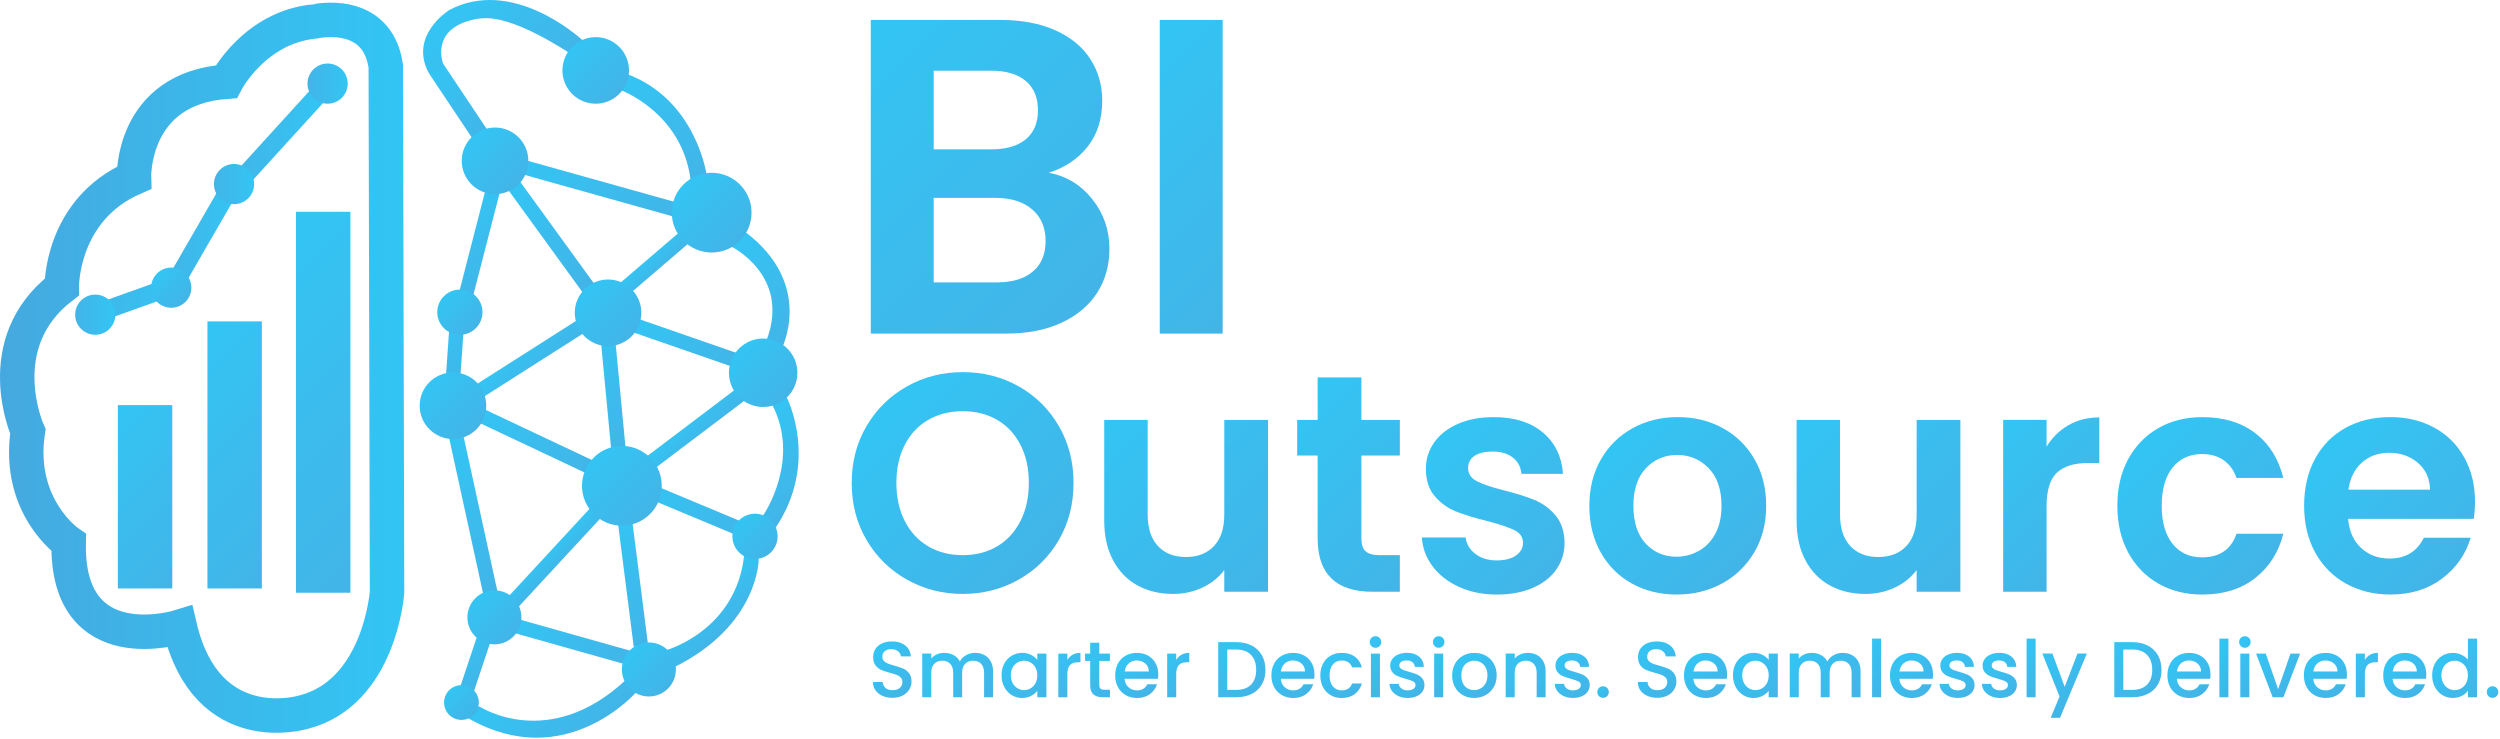 <svg width="1306" height="386" viewBox="0 0 1306 386" fill="none" xmlns="http://www.w3.org/2000/svg">
	<path d="M256.308 70.428L248.848 75.409L224.028 38.228L231.478 33.248L256.308 70.428Z" fill="url(#paint0_linear_12_60)" />
	<path d="M323.998 46.959C323.998 46.959 356.148 58.548 360.738 93.758L362.048 96.599L369.268 92.008C369.268 92.008 364.018 51.769 326.848 38.428C326.838 38.428 318.088 41.709 323.998 46.959Z" fill="url(#paint1_linear_12_60)" />
	<path d="M381.508 128.529C381.508 128.529 413.218 143.619 400.538 177.519C400.538 177.519 404.478 184.519 407.978 182.989C407.978 182.989 426.348 148.879 388.948 120.879C388.948 120.869 380.848 120.649 381.508 128.529Z" fill="url(#paint2_linear_12_60)" />
	<path d="M399.009 268.699C399.009 268.699 418.249 240.489 403.599 211.839C403.599 211.839 404.909 204.839 411.039 207.689C411.039 207.689 428.529 241.799 404.699 276.359C404.689 276.359 395.509 272.859 399.009 268.699Z" fill="url(#paint3_linear_12_60)" />
	<path d="M348.268 339.559C348.268 339.559 384.568 329.279 388.728 290.139C388.728 290.139 395.288 287.949 396.378 291.669C396.378 291.669 396.818 326.659 351.768 348.749C351.768 348.739 343.458 345.899 348.268 339.559Z" fill="url(#paint4_linear_12_60)" />
	<path d="M250.518 369.079C250.518 369.079 286.598 392.919 327.058 355.079C327.058 355.079 328.588 360.329 332.748 361.199C332.748 361.199 295.568 404.499 244.618 375.199C244.608 375.199 242.428 369.299 250.518 369.079Z" fill="url(#paint5_linear_12_60)" />
	<path d="M201.528 34.489L202.188 309.379C202.188 309.379 198.498 361.849 158.558 372.029C158.558 372.029 108.038 387.448 93.938 327.418C93.938 327.418 34.568 346.119 35.878 283.459C35.878 283.459 8.648 264.759 14.558 225.399C14.558 225.399 -6.112 179.479 32.268 149.949C32.268 149.949 31.608 109.598 69.988 92.868C69.988 92.868 68.348 46.288 118.208 42.678C118.208 42.678 132.968 14.139 164.458 11.188C164.468 11.198 196.938 3.658 201.528 34.489Z" stroke="url(#paint6_linear_12_60)" stroke-width="18" stroke-miterlimit="10" />
	<path d="M92.168 143.688L44.608 160.708L47.808 169.668L95.378 152.648L92.168 143.688Z" fill="url(#paint7_linear_12_60)" />
	<path d="M114.589 98.308L89.329 142.058L97.569 146.818L122.819 103.068L114.589 98.308Z" fill="url(#paint8_linear_12_60)" />
	<path d="M162.208 46.888L120.528 92.658L127.558 99.058L169.248 53.298L162.208 46.888Z" fill="url(#paint9_linear_12_60)" />
	<path d="M49.769 174.888C55.568 174.888 60.269 170.187 60.269 164.388C60.269 158.589 55.568 153.888 49.769 153.888C43.97 153.888 39.269 158.589 39.269 164.388C39.269 170.187 43.97 174.888 49.769 174.888Z" fill="url(#paint10_linear_12_60)" />
	<path d="M89.459 160.778C95.257 160.778 99.959 156.077 99.959 150.278C99.959 144.479 95.257 139.778 89.459 139.778C83.659 139.778 78.959 144.479 78.959 150.278C78.959 156.077 83.659 160.778 89.459 160.778Z" fill="url(#paint11_linear_12_60)" />
	<path d="M122.259 106.658C128.058 106.658 132.759 101.957 132.759 96.158C132.759 90.359 128.058 85.658 122.259 85.658C116.46 85.658 111.759 90.359 111.759 96.158C111.759 101.957 116.46 106.658 122.259 106.658Z" fill="url(#paint12_linear_12_60)" />
	<path d="M171.139 54.178C176.938 54.178 181.639 49.477 181.639 43.678C181.639 37.88 176.938 33.178 171.139 33.178C165.34 33.178 160.639 37.88 160.639 43.678C160.639 49.477 165.34 54.178 171.139 54.178Z" fill="url(#paint13_linear_12_60)" />
	<path d="M183.048 110.639H154.618V309.639H183.048V110.639Z" fill="url(#paint14_linear_12_60)" />
	<path d="M136.798 167.889H108.368V307.409H136.798V167.889Z" fill="url(#paint15_linear_12_60)" />
	<path d="M89.998 211.629H61.568V307.409H89.998V211.629Z" fill="url(#paint16_linear_12_60)" />
	<path d="M246.579 156.819L239.269 154.929L254.569 95.529L261.879 97.409L246.579 156.819Z" fill="url(#paint17_linear_12_60)" />
	<path d="M251.328 208.149L247.278 201.789L304.128 165.589L308.178 171.949L251.328 208.149Z" fill="url(#paint18_linear_12_60)" />
	<path d="M326.998 236.139L319.478 236.849L313.098 169.749L320.608 169.039L326.998 236.139Z" fill="url(#paint19_linear_12_60)" />
	<path d="M268.008 320.129L262.468 315.009L308.228 265.519L313.768 270.639L268.008 320.129Z" fill="url(#paint20_linear_12_60)" />
	<path d="M311.679 241.469L308.458 248.288L247.499 219.529L250.719 212.708L311.679 241.469Z" fill="url(#paint21_linear_12_60)" />
	<path d="M339.828 246.399L335.278 240.379L389.048 199.729L393.598 205.749L339.828 246.399Z" fill="url(#paint22_linear_12_60)" />
	<path d="M332.979 257.949L335.889 250.989L398.079 276.969L395.169 283.929L332.979 257.949Z" fill="url(#paint23_linear_12_60)" />
	<path d="M264.499 329.509L266.549 322.249L331.419 340.549L329.369 347.809L264.499 329.509Z" fill="url(#paint24_linear_12_60)" />
	<path d="M254.589 316.349L261.749 318.739L247.379 361.769L240.229 359.379L254.589 316.349Z" fill="url(#paint25_linear_12_60)" />
	<path d="M310.529 148.398L304.429 152.829L264.829 98.288L270.939 93.849L310.529 148.398Z" fill="url(#paint26_linear_12_60)" />
	<path d="M359.658 107.498L357.618 114.768L264.528 88.709L266.568 81.448L359.658 107.498Z" fill="url(#paint27_linear_12_60)" />
	<path d="M327.068 155.099L322.148 149.379L359.268 117.559L364.178 123.279L327.068 155.099Z" fill="url(#paint28_linear_12_60)" />
	<path d="M330.208 173.429L332.679 166.299L387.509 185.319L385.029 192.449L330.208 173.429Z" fill="url(#paint29_linear_12_60)" />
	<path d="M338.549 336.929L331.059 337.889L322.539 271.019L330.029 270.069L338.549 336.929Z" fill="url(#paint30_linear_12_60)" />
	<path d="M260.258 310.769L252.878 312.389L234.378 227.679L241.748 226.069L260.258 310.769Z" fill="url(#paint31_linear_12_60)" />
	<path d="M240.178 201.388L232.648 200.858L234.978 167.418L242.508 167.948L240.178 201.388Z" fill="url(#paint32_linear_12_60)" />
	<path d="M258.608 101.409C268.213 101.409 275.998 93.623 275.998 84.019C275.998 74.414 268.213 66.629 258.608 66.629C249.004 66.629 241.218 74.414 241.218 84.019C241.218 93.623 249.004 101.409 258.608 101.409Z" fill="url(#paint33_linear_12_60)" />
	<path d="M317.648 180.799C327.252 180.799 335.038 173.013 335.038 163.409C335.038 153.804 327.252 146.019 317.648 146.019C308.044 146.019 300.258 153.804 300.258 163.409C300.258 173.013 308.044 180.799 317.648 180.799Z" fill="url(#paint34_linear_12_60)" />
	<path d="M371.778 131.919C383.282 131.919 392.608 122.593 392.608 111.089C392.608 99.584 383.282 90.258 371.778 90.258C360.274 90.258 350.948 99.584 350.948 111.089C350.948 122.593 360.274 131.919 371.778 131.919Z" fill="url(#paint35_linear_12_60)" />
	<path d="M324.869 274.608C336.373 274.608 345.699 265.283 345.699 253.779C345.699 242.274 336.373 232.948 324.869 232.948C313.365 232.948 304.039 242.274 304.039 253.779C304.039 265.283 313.365 274.608 324.869 274.608Z" fill="url(#paint36_linear_12_60)" />
	<path d="M398.678 212.609C408.553 212.609 416.558 204.603 416.558 194.729C416.558 184.854 408.553 176.849 398.678 176.849C388.803 176.849 380.798 184.854 380.798 194.729C380.798 204.603 388.803 212.609 398.678 212.609Z" fill="url(#paint37_linear_12_60)" />
	<path d="M236.628 229.339C246.233 229.339 254.018 221.553 254.018 211.949C254.018 202.344 246.233 194.559 236.628 194.559C227.024 194.559 219.238 202.344 219.238 211.949C219.238 221.553 227.024 229.339 236.628 229.339Z" fill="url(#paint38_linear_12_60)" />
	<path d="M258.278 336.609C266.071 336.609 272.388 330.291 272.388 322.499C272.388 314.706 266.071 308.389 258.278 308.389C250.486 308.389 244.168 314.706 244.168 322.499C244.168 330.291 250.486 336.609 258.278 336.609Z" fill="url(#paint39_linear_12_60)" />
	<path d="M338.978 363.839C346.771 363.839 353.088 357.521 353.088 349.729C353.088 341.936 346.771 335.619 338.978 335.619C331.185 335.619 324.868 341.936 324.868 349.729C324.868 357.521 331.185 363.839 338.978 363.839Z" fill="url(#paint40_linear_12_60)" />
	<path d="M394.408 291.989C400.931 291.989 406.218 286.701 406.218 280.179C406.218 273.656 400.931 268.369 394.408 268.369C387.886 268.369 382.598 273.656 382.598 280.179C382.598 286.701 387.886 291.989 394.408 291.989Z" fill="url(#paint41_linear_12_60)" />
	<path d="M240.238 174.889C246.761 174.889 252.048 169.601 252.048 163.079C252.048 156.556 246.761 151.269 240.238 151.269C233.716 151.269 228.428 156.556 228.428 163.079C228.428 169.601 233.716 174.889 240.238 174.889Z" fill="url(#paint42_linear_12_60)" />
	<path d="M241.059 376.078C246.073 376.078 250.139 372.013 250.139 366.998C250.139 361.984 246.073 357.918 241.059 357.918C236.044 357.918 231.979 361.984 231.979 366.998C231.979 372.013 236.044 376.078 241.059 376.078Z" fill="url(#paint43_linear_12_60)" />
	<path d="M231.368 32.928C230.528 30.389 226.018 13.778 249.718 9.769C252.578 9.739 263.498 5.789 298.568 28.349C298.668 28.419 298.788 28.448 298.908 28.448C301.178 28.419 305.428 27.619 305.008 21.968C304.988 21.729 304.878 21.498 304.698 21.328C301.298 18.218 267.178 -11.812 234.818 5.169C234.788 5.179 234.768 5.199 234.748 5.209C233.778 5.819 213.948 18.578 223.738 37.658C223.928 38.019 224.328 38.228 224.738 38.178C226.258 37.978 229.888 37.148 231.368 33.599C231.438 33.379 231.438 33.139 231.368 32.928Z" fill="url(#paint44_linear_12_60)" />
	<path d="M311.199 54.179C320.803 54.179 328.589 46.393 328.589 36.789C328.589 27.184 320.803 19.399 311.199 19.399C301.594 19.399 293.809 27.184 293.809 36.789C293.809 46.393 301.594 54.179 311.199 54.179Z" fill="url(#paint45_linear_12_60)" />
	<path d="M570.639 104.079C576.589 111.589 579.559 120.199 579.559 129.909C579.559 138.679 577.409 146.379 573.099 153.029C568.789 159.679 562.569 164.889 554.439 168.639C546.299 172.399 536.669 174.269 525.559 174.269H454.889V10.409H522.509C533.619 10.409 543.209 12.209 551.269 15.809C559.329 19.409 565.429 24.419 569.579 30.839C573.729 37.259 575.799 44.539 575.799 52.669C575.799 62.219 573.249 70.199 568.169 76.619C563.079 83.039 556.309 87.579 547.859 90.239C557.099 91.949 564.689 96.569 570.639 104.079ZM487.769 78.019H517.819C525.639 78.019 531.669 76.259 535.899 72.739C540.129 69.219 542.239 64.169 542.239 57.599C542.239 51.029 540.129 45.939 535.899 42.339C531.669 38.739 525.649 36.939 517.819 36.939H487.769V78.019ZM539.529 141.879C543.989 138.119 546.219 132.799 546.219 125.919C546.219 118.879 543.869 113.359 539.179 109.369C534.479 105.379 528.139 103.379 520.159 103.379H487.759V147.519H520.859C528.849 147.509 535.069 145.639 539.529 141.879Z" fill="url(#paint46_linear_12_60)" />
	<path d="M638.728 10.409V174.279H605.858V10.409H638.728Z" fill="url(#paint47_linear_12_60)" />
	<path d="M473.788 302.809C464.928 297.839 457.908 290.959 452.718 282.149C447.528 273.349 444.938 263.379 444.938 252.249C444.938 241.229 447.528 231.319 452.718 222.509C457.908 213.709 464.928 206.819 473.788 201.849C482.648 196.879 492.368 194.399 502.958 194.399C513.648 194.399 523.398 196.889 532.208 201.849C541.008 206.819 547.978 213.709 553.108 222.509C558.238 231.319 560.808 241.229 560.808 252.249C560.808 263.379 558.238 273.339 553.108 282.149C547.978 290.959 540.978 297.839 532.118 302.809C523.258 307.779 513.538 310.269 502.948 310.269C492.368 310.269 482.638 307.779 473.788 302.809ZM520.938 285.389C526.128 282.309 530.178 277.909 533.088 272.179C536.008 266.449 537.468 259.809 537.468 252.249C537.468 244.689 536.008 238.069 533.088 232.399C530.168 226.729 526.118 222.379 520.938 219.359C515.758 216.339 509.758 214.819 502.948 214.819C496.138 214.819 490.118 216.329 484.878 219.359C479.638 222.389 475.558 226.729 472.648 232.399C469.728 238.069 468.268 244.689 468.268 252.249C468.268 259.809 469.728 266.459 472.648 272.179C475.568 277.909 479.638 282.309 484.878 285.389C490.118 288.469 496.138 290.009 502.948 290.009C509.758 290.009 515.758 288.469 520.938 285.389Z" fill="url(#paint48_linear_12_60)" />
	<path d="M662.409 219.359V309.129H639.559V297.789C636.639 301.679 632.839 304.729 628.139 306.949C623.439 309.169 618.339 310.269 612.829 310.269C605.809 310.269 599.599 308.789 594.189 305.809C588.789 302.839 584.549 298.469 581.469 292.689C578.389 286.909 576.849 280.019 576.849 272.029V219.359H599.539V268.779C599.539 275.909 601.319 281.389 604.889 285.229C608.459 289.069 613.319 290.979 619.469 290.979C625.729 290.979 630.649 289.059 634.219 285.229C637.789 281.399 639.569 275.909 639.569 268.779V219.359H662.409Z" fill="url(#paint49_linear_12_60)" />
	<path d="M711.188 237.988V281.418C711.188 284.448 711.918 286.628 713.378 287.978C714.838 289.328 717.288 290.008 720.748 290.008H731.278V309.128H717.018C697.898 309.128 688.338 299.838 688.338 281.258V237.988H677.648V219.358H688.338V197.158H711.188V219.358H731.278V237.988H711.188Z" fill="url(#paint50_linear_12_60)" />
	<path d="M762.229 306.618C756.399 303.968 751.779 300.379 748.379 295.839C744.979 291.299 743.109 286.278 742.789 280.768H765.639C766.069 284.228 767.769 287.088 770.739 289.358C773.709 291.628 777.409 292.758 781.839 292.758C786.159 292.758 789.539 291.898 791.969 290.168C794.399 288.438 795.619 286.229 795.619 283.529C795.619 280.609 794.129 278.429 791.159 276.969C788.189 275.509 783.459 273.918 776.979 272.188C770.279 270.568 764.799 268.898 760.529 267.168C756.259 265.438 752.589 262.788 749.509 259.228C746.429 255.658 744.889 250.858 744.889 244.808C744.889 239.838 746.319 235.308 749.179 231.198C752.039 227.098 756.149 223.848 761.499 221.478C766.849 219.098 773.139 217.908 780.379 217.908C791.079 217.908 799.609 220.578 805.979 225.928C812.349 231.278 815.859 238.488 816.509 247.558H794.799C794.479 243.998 792.989 241.158 790.339 239.048C787.689 236.938 784.149 235.888 779.729 235.888C775.619 235.888 772.459 236.648 770.249 238.158C768.029 239.668 766.929 241.778 766.929 244.478C766.929 247.508 768.439 249.798 771.469 251.368C774.489 252.938 779.189 254.528 785.569 256.148C792.049 257.768 797.399 259.448 801.609 261.168C805.819 262.898 809.469 265.568 812.549 269.188C815.629 272.808 817.219 277.589 817.329 283.529C817.329 288.719 815.899 293.359 813.039 297.469C810.179 301.579 806.069 304.788 800.719 307.108C795.369 309.428 789.129 310.589 781.999 310.589C774.649 310.589 768.059 309.268 762.229 306.618Z" fill="url(#paint51_linear_12_60)" />
	<path d="M852.488 304.839C845.568 301.009 840.148 295.579 836.198 288.549C832.248 281.529 830.278 273.429 830.278 264.239C830.278 255.059 832.308 246.959 836.358 239.929C840.408 232.909 845.948 227.479 852.968 223.639C859.988 219.809 867.818 217.889 876.468 217.889C885.108 217.889 892.938 219.809 899.968 223.639C906.988 227.479 912.528 232.899 916.578 239.929C920.628 246.949 922.658 255.059 922.658 264.239C922.658 273.419 920.578 281.529 916.418 288.549C912.258 295.569 906.638 300.999 899.568 304.839C892.488 308.679 884.578 310.589 875.828 310.589C867.178 310.589 859.398 308.669 852.488 304.839ZM887.408 287.819C891.028 285.819 893.918 282.819 896.078 278.829C898.238 274.829 899.318 269.969 899.318 264.249C899.318 255.719 897.078 249.149 892.588 244.559C888.108 239.969 882.618 237.669 876.138 237.669C869.658 237.669 864.228 239.969 859.848 244.559C855.468 249.149 853.288 255.719 853.288 264.249C853.288 272.789 855.418 279.349 859.688 283.939C863.958 288.529 869.328 290.829 875.808 290.829C879.928 290.819 883.788 289.819 887.408 287.819Z" fill="url(#paint52_linear_12_60)" />
	<path d="M1024.1 219.359V309.129H1001.25V297.789C998.329 301.679 994.529 304.729 989.829 306.949C985.129 309.169 980.029 310.269 974.519 310.269C967.499 310.269 961.289 308.789 955.879 305.809C950.479 302.839 946.239 298.469 943.159 292.689C940.079 286.909 938.539 280.019 938.539 272.029V219.359H961.229V268.779C961.229 275.909 963.009 281.389 966.579 285.229C970.149 289.069 975.009 290.979 981.159 290.979C987.419 290.979 992.339 289.059 995.909 285.229C999.479 281.399 1001.26 275.909 1001.26 268.779V219.359H1024.1Z" fill="url(#paint53_linear_12_60)" />
	<path d="M1080.57 222.109C1085.27 219.409 1090.64 218.059 1096.69 218.059V241.879H1090.69C1083.56 241.879 1078.19 243.559 1074.57 246.899C1070.95 250.249 1069.14 256.079 1069.14 264.399V309.119H1046.45V219.349H1069.14V233.289C1072.06 228.539 1075.87 224.809 1080.57 222.109Z" fill="url(#paint54_linear_12_60)" />
	<path d="M1111.77 239.858C1115.55 232.888 1120.79 227.488 1127.49 223.658C1134.19 219.828 1141.86 217.908 1150.5 217.908C1161.62 217.908 1170.84 220.688 1178.13 226.258C1185.42 231.828 1190.31 239.628 1192.8 249.678H1168.33C1167.03 245.788 1164.85 242.738 1161.77 240.518C1158.69 238.308 1154.88 237.198 1150.35 237.198C1143.87 237.198 1138.74 239.548 1134.96 244.248C1131.18 248.948 1129.29 255.618 1129.29 264.258C1129.29 272.798 1131.18 279.408 1134.96 284.108C1138.74 288.808 1143.87 291.158 1150.35 291.158C1159.53 291.158 1165.53 287.059 1168.34 278.839H1192.81C1190.32 288.559 1185.41 296.288 1178.06 302.008C1170.71 307.738 1161.53 310.598 1150.51 310.598C1141.87 310.598 1134.2 308.678 1127.5 304.848C1120.8 301.018 1115.56 295.608 1111.78 288.638C1108 281.668 1106.11 273.538 1106.11 264.248C1106.09 254.958 1107.98 246.828 1111.77 239.858Z" fill="url(#paint55_linear_12_60)" />
	<path d="M1292.29 271.049H1226.66C1227.2 277.529 1229.47 282.609 1233.47 286.279C1237.47 289.949 1242.38 291.789 1248.22 291.789C1256.65 291.789 1262.64 288.169 1266.21 280.929H1290.68C1288.09 289.569 1283.12 296.679 1275.77 302.239C1268.42 307.809 1259.4 310.579 1248.71 310.579C1240.07 310.579 1232.32 308.659 1225.46 304.829C1218.6 300.999 1213.25 295.569 1209.42 288.539C1205.58 281.519 1203.67 273.419 1203.67 264.229C1203.67 254.939 1205.56 246.779 1209.34 239.759C1213.12 232.739 1218.42 227.339 1225.22 223.559C1232.03 219.779 1239.86 217.889 1248.72 217.889C1257.25 217.889 1264.9 219.729 1271.65 223.399C1278.4 227.069 1283.64 232.289 1287.37 239.039C1291.1 245.789 1292.96 253.539 1292.96 262.289C1292.93 265.539 1292.72 268.459 1292.29 271.049ZM1269.44 255.819C1269.33 249.989 1267.22 245.319 1263.12 241.799C1259.01 238.289 1253.99 236.529 1248.05 236.529C1242.43 236.529 1237.7 238.229 1233.87 241.629C1230.03 245.029 1227.68 249.759 1226.82 255.809H1269.44V255.819Z" fill="url(#paint56_linear_12_60)" />
	<path d="M461.009 363.519C459.459 362.839 458.249 361.879 457.369 360.639C456.489 359.399 456.039 357.949 456.039 356.289H461.089C461.199 357.529 461.689 358.549 462.559 359.349C463.429 360.149 464.649 360.549 466.229 360.549C467.859 360.549 469.129 360.159 470.039 359.369C470.949 358.579 471.409 357.569 471.409 356.329C471.409 355.359 471.129 354.579 470.559 353.969C469.989 353.359 469.289 352.889 468.449 352.559C467.609 352.229 466.439 351.869 464.949 351.479C463.069 350.979 461.549 350.479 460.369 349.969C459.199 349.459 458.199 348.669 457.369 347.589C456.539 346.509 456.129 345.079 456.129 343.279C456.129 341.619 456.539 340.169 457.369 338.929C458.199 337.689 459.359 336.729 460.849 336.069C462.339 335.409 464.069 335.079 466.029 335.079C468.819 335.079 471.099 335.779 472.879 337.169C474.659 338.559 475.649 340.479 475.839 342.909H470.619C470.539 341.859 470.039 340.959 469.129 340.219C468.219 339.469 467.019 339.099 465.529 339.099C464.179 339.099 463.069 339.449 462.219 340.139C461.359 340.829 460.939 341.819 460.939 343.119C460.939 343.999 461.209 344.729 461.749 345.289C462.289 345.859 462.969 346.299 463.799 346.639C464.629 346.969 465.759 347.329 467.199 347.719C469.109 348.249 470.659 348.769 471.859 349.289C473.059 349.809 474.079 350.619 474.919 351.709C475.759 352.799 476.179 354.259 476.179 356.079C476.179 357.539 475.789 358.919 474.999 360.219C474.209 361.519 473.069 362.559 471.559 363.349C470.059 364.139 468.279 364.529 466.239 364.529C464.289 364.539 462.559 364.199 461.009 363.519Z" fill="url(#paint57_linear_12_60)" />
	<path d="M514.199 342.169C515.619 342.919 516.739 344.019 517.549 345.479C518.359 346.939 518.769 348.709 518.769 350.779V364.239H514.089V351.489C514.089 349.449 513.579 347.879 512.559 346.789C511.539 345.699 510.139 345.149 508.379 345.149C506.619 345.149 505.209 345.699 504.179 346.789C503.139 347.879 502.629 349.449 502.629 351.489V364.239H497.949V351.489C497.949 349.449 497.439 347.879 496.419 346.789C495.399 345.699 493.999 345.149 492.239 345.149C490.479 345.149 489.069 345.699 488.039 346.789C486.999 347.879 486.489 349.449 486.489 351.489V364.239H481.769V341.419H486.489V344.029C487.259 343.089 488.239 342.359 489.429 341.839C490.619 341.319 491.889 341.049 493.239 341.049C495.059 341.049 496.689 341.439 498.129 342.209C499.569 342.979 500.669 344.099 501.439 345.559C502.129 344.179 503.209 343.079 504.669 342.269C506.129 341.459 507.709 341.049 509.389 341.049C511.169 341.049 512.779 341.429 514.199 342.169Z" fill="url(#paint58_linear_12_60)" />
	<path d="M524.639 346.649C525.589 344.879 526.889 343.509 528.529 342.529C530.169 341.549 531.989 341.059 533.979 341.059C535.769 341.059 537.339 341.409 538.679 342.119C540.019 342.829 541.089 343.699 541.889 344.749V341.439H546.649V364.259H541.889V360.859C541.089 361.939 539.999 362.829 538.619 363.549C537.239 364.269 535.659 364.629 533.899 364.629C531.939 364.629 530.149 364.129 528.519 363.119C526.889 362.109 525.599 360.699 524.649 358.899C523.699 357.089 523.219 355.039 523.219 352.749C523.219 350.459 523.689 348.409 524.639 346.649ZM540.919 348.719C540.269 347.559 539.419 346.679 538.369 346.069C537.319 345.459 536.189 345.159 534.969 345.159C533.749 345.159 532.619 345.459 531.569 346.049C530.519 346.639 529.669 347.509 529.019 348.659C528.369 349.809 528.049 351.159 528.049 352.739C528.049 354.309 528.369 355.689 529.019 356.879C529.669 358.069 530.519 358.969 531.589 359.589C532.649 360.209 533.779 360.519 534.969 360.519C536.179 360.519 537.319 360.219 538.369 359.609C539.419 358.999 540.269 358.109 540.919 356.939C541.569 355.769 541.889 354.389 541.889 352.819C541.889 351.239 541.569 349.879 540.919 348.719Z" fill="url(#paint59_linear_12_60)" />
	<path d="M560.339 342.029C561.489 341.379 562.849 341.059 564.419 341.059V345.949H563.219C561.369 345.949 559.969 346.419 559.019 347.359C558.069 348.299 557.589 349.929 557.589 352.249V364.259H552.869V341.439H557.589V344.749C558.279 343.579 559.189 342.679 560.339 342.029Z" fill="url(#paint60_linear_12_60)" />
	<path d="M574.278 345.279V357.909C574.278 358.769 574.478 359.379 574.878 359.749C575.278 360.119 575.958 360.309 576.928 360.309H579.828V364.239H576.098C573.968 364.239 572.348 363.739 571.208 362.749C570.078 361.759 569.508 360.139 569.508 357.909V345.279H566.818V341.429H569.508V335.759H574.268V341.429H579.818V345.279H574.278Z" fill="url(#paint61_linear_12_60)" />
	<path d="M604.919 354.599H587.479C587.619 356.419 588.289 357.889 589.509 358.989C590.719 360.089 592.219 360.649 593.979 360.649C596.519 360.649 598.309 359.589 599.359 357.459H604.449C603.759 359.559 602.509 361.279 600.699 362.619C598.889 363.959 596.649 364.629 593.969 364.629C591.789 364.629 589.839 364.139 588.109 363.159C586.379 362.179 585.029 360.799 584.049 359.019C583.069 357.239 582.579 355.179 582.579 352.829C582.579 350.479 583.059 348.419 584.009 346.639C584.959 344.859 586.299 343.489 588.029 342.519C589.749 341.549 591.739 341.069 593.969 341.069C596.119 341.069 598.039 341.539 599.729 342.479C601.409 343.419 602.729 344.739 603.659 346.439C604.599 348.139 605.069 350.089 605.069 352.299C605.089 353.129 605.029 353.909 604.919 354.599ZM600.159 350.789C600.129 349.049 599.509 347.659 598.299 346.609C597.079 345.559 595.579 345.039 593.789 345.039C592.159 345.039 590.769 345.559 589.609 346.589C588.449 347.629 587.759 349.029 587.539 350.789H600.159Z" fill="url(#paint62_linear_12_60)" />
	<path d="M617.199 342.029C618.349 341.379 619.699 341.059 621.279 341.059V345.949H620.079C618.229 345.949 616.829 346.419 615.879 347.359C614.929 348.299 614.449 349.929 614.449 352.249V364.259H609.729V341.439H614.449V344.749C615.139 343.579 616.049 342.679 617.199 342.029Z" fill="url(#paint63_linear_12_60)" />
	<path d="M653.849 337.219C656.149 338.389 657.929 340.078 659.189 342.268C660.449 344.458 661.069 347.028 661.069 349.948C661.069 352.878 660.439 355.418 659.189 357.568C657.929 359.718 656.149 361.368 653.849 362.518C651.539 363.668 648.859 364.238 645.789 364.238H636.389V335.458H645.789C648.859 335.458 651.549 336.049 653.849 337.219ZM653.539 357.658C655.329 355.838 656.229 353.268 656.229 349.958C656.229 346.618 655.329 344.008 653.539 342.128C651.749 340.248 649.159 339.308 645.799 339.308H641.119V360.388H645.799C649.159 360.388 651.749 359.478 653.539 357.658Z" fill="url(#paint64_linear_12_60)" />
	<path d="M686.509 354.599H669.079C669.219 356.419 669.889 357.889 671.109 358.989C672.319 360.089 673.819 360.649 675.579 360.649C678.119 360.649 679.909 359.589 680.959 357.459H686.049C685.359 359.559 684.109 361.279 682.299 362.619C680.489 363.959 678.249 364.629 675.569 364.629C673.389 364.629 671.439 364.139 669.709 363.159C667.979 362.179 666.629 360.799 665.649 359.019C664.669 357.239 664.179 355.179 664.179 352.829C664.179 350.479 664.659 348.419 665.609 346.639C666.559 344.859 667.899 343.489 669.629 342.519C671.359 341.549 673.339 341.069 675.569 341.069C677.719 341.069 679.639 341.539 681.329 342.479C683.009 343.419 684.329 344.739 685.259 346.439C686.199 348.139 686.669 350.089 686.669 352.299C686.669 353.129 686.619 353.909 686.509 354.599ZM681.739 350.789C681.709 349.049 681.089 347.659 679.879 346.609C678.669 345.559 677.159 345.039 675.369 345.039C673.739 345.039 672.349 345.559 671.189 346.589C670.029 347.629 669.339 349.029 669.119 350.789H681.739Z" fill="url(#paint65_linear_12_60)" />
	<path d="M691.159 346.629C692.109 344.849 693.429 343.479 695.119 342.509C696.799 341.539 698.739 341.059 700.919 341.059C703.679 341.059 705.968 341.719 707.768 343.029C709.578 344.339 710.799 346.209 711.439 348.639H706.349C705.939 347.509 705.269 346.629 704.359 345.989C703.449 345.359 702.299 345.039 700.919 345.039C698.989 345.039 697.449 345.719 696.299 347.089C695.149 348.459 694.579 350.369 694.579 352.829C694.579 355.289 695.149 357.209 696.299 358.589C697.449 359.969 698.979 360.659 700.919 360.659C703.649 360.659 705.459 359.459 706.349 357.059H711.439C710.779 359.379 709.528 361.219 707.708 362.589C705.888 363.959 703.619 364.639 700.919 364.639C698.739 364.639 696.809 364.149 695.119 363.169C693.439 362.189 692.119 360.809 691.159 359.029C690.209 357.249 689.729 355.189 689.729 352.839C689.729 350.489 690.209 348.409 691.159 346.629Z" fill="url(#paint66_linear_12_60)" />
	<path d="M716.409 337.529C715.829 336.949 715.539 336.229 715.539 335.379C715.539 334.519 715.829 333.809 716.409 333.229C716.989 332.649 717.709 332.359 718.559 332.359C719.389 332.359 720.089 332.649 720.669 333.229C721.249 333.809 721.539 334.529 721.539 335.379C721.539 336.239 721.249 336.949 720.669 337.529C720.089 338.109 719.389 338.399 718.559 338.399C717.699 338.399 716.989 338.109 716.409 337.529ZM720.879 341.429V364.249H716.159V341.429H720.879Z" fill="url(#paint67_linear_12_60)" />
	<path d="M730.549 363.649C729.129 362.999 727.999 362.119 727.169 360.999C726.339 359.879 725.899 358.629 725.839 357.249H730.729C730.809 358.219 731.269 359.019 732.119 359.669C732.959 360.319 734.019 360.639 735.289 360.639C736.619 360.639 737.639 360.379 738.379 359.869C739.109 359.359 739.479 358.699 739.479 357.899C739.479 357.039 739.069 356.409 738.259 355.989C737.439 355.579 736.149 355.119 734.389 354.619C732.679 354.149 731.279 353.699 730.209 353.249C729.129 352.809 728.199 352.129 727.419 351.219C726.639 350.309 726.239 349.109 726.239 347.619C726.239 346.409 726.599 345.289 727.319 344.289C728.039 343.279 729.069 342.489 730.399 341.909C731.739 341.329 733.279 341.039 735.019 341.039C737.609 341.039 739.709 341.699 741.289 343.009C742.879 344.319 743.729 346.109 743.839 348.369H739.119C739.039 347.349 738.619 346.529 737.879 345.929C737.129 345.319 736.129 345.019 734.859 345.019C733.619 345.019 732.659 345.259 731.999 345.719C731.339 346.189 731.009 346.809 731.009 347.579C731.009 348.189 731.229 348.699 731.669 349.109C732.109 349.519 732.649 349.849 733.289 350.079C733.919 350.309 734.859 350.609 736.109 350.969C737.769 351.409 739.129 351.859 740.189 352.319C741.249 352.779 742.169 353.439 742.939 354.329C743.709 355.209 744.109 356.389 744.139 357.849C744.139 359.149 743.779 360.309 743.059 361.329C742.339 362.349 741.329 363.149 740.019 363.729C738.709 364.309 737.169 364.599 735.399 364.599C733.579 364.619 731.969 364.289 730.549 363.649Z" fill="url(#paint68_linear_12_60)" />
	<path d="M749.449 337.529C748.869 336.949 748.579 336.229 748.579 335.379C748.579 334.519 748.869 333.809 749.449 333.229C750.029 332.649 750.749 332.359 751.599 332.359C752.429 332.359 753.129 332.649 753.709 333.229C754.289 333.809 754.579 334.529 754.579 335.379C754.579 336.239 754.289 336.949 753.709 337.529C753.129 338.109 752.429 338.399 751.599 338.399C750.749 338.399 750.029 338.109 749.449 337.529ZM753.929 341.429V364.249H749.209V341.429H753.929Z" fill="url(#paint69_linear_12_60)" />
	<path d="M764.198 363.149C762.458 362.169 761.088 360.789 760.098 359.009C759.108 357.229 758.608 355.169 758.608 352.819C758.608 350.499 759.118 348.439 760.138 346.649C761.158 344.859 762.558 343.479 764.318 342.509C766.088 341.539 768.058 341.059 770.238 341.059C772.418 341.059 774.398 341.539 776.158 342.509C777.928 343.479 779.318 344.859 780.338 346.649C781.358 348.439 781.868 350.499 781.868 352.819C781.868 355.139 781.338 357.199 780.298 358.989C779.248 360.779 777.818 362.169 776.008 363.149C774.198 364.129 772.208 364.619 770.028 364.619C767.878 364.619 765.938 364.129 764.198 363.149ZM773.448 359.649C774.508 359.069 775.378 358.199 776.038 357.039C776.698 355.879 777.028 354.469 777.028 352.819C777.028 351.159 776.708 349.759 776.078 348.619C775.438 347.469 774.598 346.609 773.548 346.029C772.498 345.449 771.368 345.159 770.148 345.159C768.928 345.159 767.808 345.449 766.768 346.029C765.728 346.609 764.908 347.469 764.308 348.619C763.698 349.769 763.398 351.169 763.398 352.819C763.398 355.279 764.028 357.179 765.278 358.509C766.538 359.849 768.118 360.519 770.018 360.519C771.248 360.519 772.388 360.229 773.448 359.649Z" fill="url(#paint70_linear_12_60)" />
	<path d="M802.898 342.169C804.318 342.919 805.428 344.019 806.228 345.479C807.028 346.939 807.428 348.709 807.428 350.779V364.239H802.748V351.489C802.748 349.449 802.238 347.879 801.218 346.789C800.198 345.699 798.798 345.149 797.038 345.149C795.268 345.149 793.868 345.699 792.838 346.789C791.798 347.879 791.288 349.449 791.288 351.489V364.239H786.568V341.419H791.288V344.029C792.058 343.089 793.048 342.359 794.248 341.839C795.448 341.319 796.728 341.049 798.078 341.049C799.868 341.049 801.478 341.429 802.898 342.169Z" fill="url(#paint71_linear_12_60)" />
	<path d="M816.898 363.649C815.478 362.999 814.348 362.119 813.518 360.999C812.688 359.879 812.248 358.629 812.188 357.249H817.078C817.158 358.219 817.619 359.019 818.469 359.669C819.309 360.319 820.368 360.639 821.638 360.639C822.968 360.639 823.989 360.379 824.719 359.869C825.449 359.359 825.818 358.699 825.818 357.899C825.818 357.039 825.409 356.409 824.599 355.989C823.789 355.569 822.489 355.119 820.729 354.619C819.019 354.149 817.618 353.699 816.548 353.249C815.468 352.809 814.538 352.129 813.748 351.219C812.958 350.309 812.568 349.109 812.568 347.619C812.568 346.409 812.928 345.289 813.648 344.289C814.368 343.289 815.398 342.489 816.738 341.909C818.078 341.329 819.619 341.039 821.359 341.039C823.949 341.039 826.048 341.699 827.628 343.009C829.218 344.319 830.068 346.109 830.178 348.369H825.458C825.378 347.349 824.959 346.529 824.219 345.929C823.469 345.319 822.468 345.019 821.198 345.019C819.958 345.019 819.009 345.259 818.339 345.719C817.679 346.189 817.349 346.809 817.349 347.579C817.349 348.189 817.568 348.699 818.008 349.109C818.448 349.519 818.988 349.849 819.628 350.079C820.258 350.309 821.198 350.609 822.448 350.969C824.108 351.409 825.468 351.859 826.528 352.319C827.588 352.779 828.508 353.439 829.278 354.329C830.048 355.209 830.449 356.389 830.479 357.849C830.479 359.149 830.118 360.309 829.398 361.329C828.678 362.349 827.669 363.149 826.359 363.729C825.049 364.309 823.508 364.599 821.738 364.599C819.928 364.619 818.318 364.289 816.898 363.649Z" fill="url(#paint72_linear_12_60)" />
	<path d="M835.299 363.669C834.719 363.089 834.429 362.369 834.429 361.519C834.429 360.659 834.719 359.949 835.299 359.369C835.879 358.789 836.599 358.499 837.449 358.499C838.279 358.499 838.979 358.789 839.559 359.369C840.139 359.949 840.429 360.669 840.429 361.519C840.429 362.379 840.139 363.089 839.559 363.669C838.979 364.249 838.279 364.539 837.449 364.539C836.599 364.539 835.879 364.249 835.299 363.669Z" fill="url(#paint73_linear_12_60)" />
	<path d="M860.569 363.519C859.019 362.839 857.809 361.879 856.929 360.639C856.049 359.399 855.599 357.949 855.599 356.289H860.649C860.759 357.529 861.249 358.549 862.119 359.349C862.989 360.149 864.209 360.549 865.789 360.549C867.419 360.549 868.689 360.159 869.599 359.369C870.509 358.579 870.969 357.569 870.969 356.329C870.969 355.359 870.689 354.579 870.119 353.969C869.549 353.359 868.849 352.889 868.009 352.559C867.169 352.229 865.999 351.869 864.509 351.479C862.629 350.979 861.109 350.479 859.929 349.969C858.749 349.459 857.759 348.669 856.929 347.589C856.099 346.509 855.689 345.079 855.689 343.279C855.689 341.619 856.099 340.169 856.929 338.929C857.759 337.689 858.919 336.729 860.409 336.069C861.899 335.409 863.629 335.079 865.589 335.079C868.379 335.079 870.659 335.779 872.439 337.169C874.219 338.559 875.209 340.479 875.399 342.909H870.179C870.099 341.859 869.599 340.959 868.689 340.219C867.779 339.469 866.579 339.099 865.089 339.099C863.739 339.099 862.629 339.449 861.779 340.139C860.919 340.829 860.499 341.819 860.499 343.119C860.499 343.999 860.769 344.729 861.309 345.289C861.849 345.859 862.529 346.299 863.359 346.639C864.189 346.979 865.319 347.329 866.759 347.719C868.669 348.249 870.219 348.769 871.419 349.289C872.619 349.809 873.639 350.619 874.479 351.709C875.319 352.799 875.739 354.259 875.739 356.079C875.739 357.539 875.349 358.919 874.559 360.219C873.769 361.519 872.629 362.559 871.119 363.349C869.619 364.139 867.839 364.529 865.799 364.529C863.849 364.539 862.109 364.199 860.569 363.519Z" fill="url(#paint74_linear_12_60)" />
	<path d="M902.059 354.599H884.619C884.759 356.419 885.429 357.889 886.649 358.989C887.859 360.089 889.359 360.649 891.119 360.649C893.659 360.649 895.449 359.589 896.499 357.459H901.589C900.899 359.559 899.649 361.279 897.839 362.619C896.029 363.959 893.789 364.629 891.109 364.629C888.929 364.629 886.979 364.139 885.249 363.159C883.519 362.179 882.169 360.799 881.189 359.019C880.209 357.239 879.719 355.179 879.719 352.829C879.719 350.479 880.199 348.419 881.149 346.639C882.099 344.859 883.439 343.489 885.169 342.519C886.889 341.549 888.879 341.069 891.109 341.069C893.259 341.069 895.179 341.539 896.869 342.479C898.549 343.419 899.869 344.739 900.799 346.439C901.739 348.139 902.209 350.089 902.209 352.299C902.229 353.129 902.169 353.909 902.059 354.599ZM897.299 350.789C897.269 349.049 896.649 347.659 895.439 346.609C894.219 345.559 892.719 345.039 890.929 345.039C889.299 345.039 887.909 345.559 886.749 346.589C885.589 347.629 884.899 349.029 884.679 350.789H897.299Z" fill="url(#paint75_linear_12_60)" />
	<path d="M906.719 346.649C907.669 344.879 908.969 343.509 910.609 342.529C912.249 341.549 914.069 341.059 916.059 341.059C917.849 341.059 919.419 341.409 920.759 342.119C922.099 342.819 923.169 343.699 923.969 344.749V341.439H928.729V364.259H923.969V360.859C923.169 361.939 922.079 362.829 920.699 363.549C919.319 364.269 917.749 364.629 915.979 364.629C914.019 364.629 912.229 364.129 910.599 363.119C908.969 362.109 907.679 360.699 906.729 358.899C905.779 357.089 905.299 355.039 905.299 352.749C905.299 350.459 905.769 348.409 906.719 346.649ZM922.999 348.719C922.349 347.559 921.499 346.679 920.449 346.069C919.399 345.459 918.269 345.159 917.049 345.159C915.829 345.159 914.699 345.459 913.649 346.049C912.599 346.639 911.749 347.509 911.099 348.659C910.449 349.809 910.129 351.159 910.129 352.739C910.129 354.309 910.449 355.689 911.099 356.879C911.749 358.069 912.599 358.969 913.669 359.589C914.739 360.209 915.859 360.519 917.049 360.519C918.259 360.519 919.399 360.219 920.449 359.609C921.499 358.999 922.349 358.109 922.999 356.939C923.649 355.769 923.969 354.389 923.969 352.819C923.969 351.239 923.649 349.879 922.999 348.719Z" fill="url(#paint76_linear_12_60)" />
	<path d="M967.388 342.169C968.808 342.919 969.928 344.019 970.738 345.479C971.548 346.939 971.958 348.709 971.958 350.779V364.239H967.278V351.489C967.278 349.449 966.768 347.879 965.748 346.789C964.728 345.699 963.328 345.149 961.568 345.149C959.808 345.149 958.398 345.699 957.368 346.789C956.328 347.879 955.818 349.449 955.818 351.489V364.239H951.138V351.489C951.138 349.449 950.629 347.879 949.609 346.789C948.589 345.699 947.188 345.149 945.428 345.149C943.668 345.149 942.259 345.699 941.229 346.789C940.189 347.879 939.678 349.449 939.678 351.489V364.239H934.958V341.419H939.678V344.029C940.448 343.089 941.428 342.359 942.618 341.839C943.808 341.319 945.078 341.049 946.428 341.049C948.248 341.049 949.878 341.439 951.318 342.209C952.758 342.979 953.858 344.099 954.628 345.559C955.318 344.179 956.399 343.079 957.859 342.269C959.319 341.459 960.898 341.049 962.578 341.049C964.358 341.049 965.968 341.429 967.388 342.169Z" fill="url(#paint77_linear_12_60)" />
	<path d="M982.698 333.599V364.249H977.979V333.599H982.698Z" fill="url(#paint78_linear_12_60)" />
	<path d="M1009.65 354.599H992.218C992.358 356.419 993.028 357.889 994.248 358.989C995.458 360.089 996.958 360.649 998.718 360.649C1001.26 360.649 1003.05 359.589 1004.1 357.459H1009.19C1008.5 359.559 1007.25 361.279 1005.44 362.619C1003.63 363.959 1001.39 364.629 998.708 364.629C996.528 364.629 994.578 364.139 992.848 363.159C991.118 362.179 989.768 360.799 988.788 359.019C987.808 357.239 987.318 355.179 987.318 352.829C987.318 350.479 987.798 348.419 988.748 346.639C989.698 344.859 991.038 343.489 992.768 342.519C994.498 341.549 996.478 341.069 998.708 341.069C1000.86 341.069 1002.78 341.539 1004.47 342.479C1006.15 343.419 1007.47 344.739 1008.4 346.439C1009.34 348.139 1009.81 350.089 1009.81 352.299C1009.82 353.129 1009.77 353.909 1009.65 354.599ZM1004.89 350.789C1004.86 349.049 1004.24 347.659 1003.03 346.609C1001.82 345.559 1000.31 345.039 998.518 345.039C996.888 345.039 995.498 345.559 994.338 346.589C993.178 347.629 992.488 349.029 992.268 350.789H1004.89Z" fill="url(#paint79_linear_12_60)" />
	<path d="M1017.92 363.649C1016.5 362.999 1015.37 362.119 1014.54 360.999C1013.71 359.879 1013.27 358.629 1013.21 357.249H1018.1C1018.18 358.219 1018.64 359.019 1019.49 359.669C1020.33 360.319 1021.39 360.639 1022.66 360.639C1023.99 360.639 1025.01 360.379 1025.75 359.869C1026.48 359.359 1026.85 358.699 1026.85 357.899C1026.85 357.039 1026.44 356.409 1025.63 355.989C1024.81 355.579 1023.52 355.119 1021.76 354.619C1020.05 354.149 1018.65 353.699 1017.58 353.249C1016.5 352.809 1015.57 352.129 1014.79 351.219C1014.01 350.309 1013.61 349.109 1013.61 347.619C1013.61 346.409 1013.97 345.289 1014.69 344.289C1015.41 343.279 1016.44 342.489 1017.77 341.909C1019.11 341.329 1020.65 341.039 1022.39 341.039C1024.98 341.039 1027.08 341.699 1028.66 343.009C1030.25 344.319 1031.1 346.109 1031.21 348.369H1026.49C1026.41 347.349 1025.99 346.529 1025.25 345.929C1024.5 345.319 1023.5 345.019 1022.23 345.019C1020.99 345.019 1020.03 345.259 1019.37 345.719C1018.71 346.189 1018.38 346.809 1018.38 347.579C1018.38 348.189 1018.6 348.699 1019.04 349.109C1019.48 349.519 1020.02 349.849 1020.66 350.079C1021.29 350.309 1022.23 350.609 1023.48 350.969C1025.14 351.409 1026.5 351.859 1027.56 352.319C1028.62 352.779 1029.54 353.439 1030.31 354.329C1031.08 355.209 1031.48 356.389 1031.51 357.849C1031.51 359.149 1031.15 360.309 1030.43 361.329C1029.71 362.349 1028.7 363.149 1027.39 363.729C1026.08 364.309 1024.54 364.599 1022.77 364.599C1020.95 364.619 1019.34 364.289 1017.92 363.649Z" fill="url(#paint80_linear_12_60)" />
	<path d="M1040.03 363.649C1038.61 362.999 1037.48 362.119 1036.65 360.999C1035.82 359.879 1035.38 358.629 1035.32 357.249H1040.21C1040.29 358.219 1040.75 359.019 1041.6 359.669C1042.44 360.319 1043.5 360.639 1044.77 360.639C1046.1 360.639 1047.12 360.379 1047.85 359.869C1048.58 359.359 1048.95 358.699 1048.95 357.899C1048.95 357.039 1048.54 356.409 1047.73 355.989C1046.92 355.569 1045.62 355.119 1043.86 354.619C1042.15 354.149 1040.75 353.699 1039.68 353.249C1038.6 352.809 1037.67 352.129 1036.88 351.219C1036.09 350.309 1035.7 349.109 1035.7 347.619C1035.7 346.409 1036.06 345.289 1036.78 344.289C1037.5 343.289 1038.53 342.489 1039.87 341.909C1041.21 341.329 1042.75 341.039 1044.49 341.039C1047.08 341.039 1049.18 341.699 1050.76 343.009C1052.35 344.319 1053.2 346.109 1053.31 348.369H1048.59C1048.51 347.349 1048.09 346.529 1047.35 345.929C1046.6 345.319 1045.6 345.019 1044.33 345.019C1043.09 345.019 1042.14 345.259 1041.47 345.719C1040.81 346.189 1040.48 346.809 1040.48 347.579C1040.48 348.189 1040.7 348.699 1041.14 349.109C1041.58 349.519 1042.12 349.849 1042.76 350.079C1043.39 350.309 1044.33 350.609 1045.58 350.969C1047.24 351.409 1048.6 351.859 1049.66 352.319C1050.72 352.779 1051.64 353.439 1052.41 354.329C1053.18 355.209 1053.58 356.389 1053.61 357.849C1053.61 359.149 1053.25 360.309 1052.53 361.329C1051.81 362.349 1050.8 363.149 1049.49 363.729C1048.18 364.309 1046.64 364.599 1044.87 364.599C1043.06 364.619 1041.45 364.289 1040.03 363.649Z" fill="url(#paint81_linear_12_60)" />
	<path d="M1063.41 333.599V364.249H1058.69V333.599H1063.41Z" fill="url(#paint82_linear_12_60)" />
	<path d="M1090.16 341.428L1076.16 374.969H1071.27L1075.91 363.868L1066.92 341.418H1072.18L1078.6 358.808L1085.27 341.418H1090.16V341.428Z" fill="url(#paint83_linear_12_60)" />
	<path d="M1121.95 337.219C1124.25 338.389 1126.04 340.078 1127.29 342.268C1128.55 344.458 1129.17 347.028 1129.17 349.948C1129.17 352.878 1128.54 355.418 1127.29 357.568C1126.03 359.718 1124.25 361.368 1121.95 362.518C1119.64 363.668 1116.96 364.238 1113.9 364.238H1104.5V335.458H1113.9C1116.96 335.458 1119.64 336.049 1121.95 337.219ZM1121.64 357.658C1123.43 355.838 1124.33 353.268 1124.33 349.958C1124.33 346.618 1123.43 344.008 1121.64 342.128C1119.85 340.248 1117.26 339.308 1113.9 339.308H1109.22V360.388H1113.9C1117.26 360.388 1119.84 359.478 1121.64 357.658Z" fill="url(#paint84_linear_12_60)" />
	<path d="M1154.6 354.599H1137.16C1137.3 356.419 1137.97 357.889 1139.19 358.989C1140.4 360.089 1141.9 360.649 1143.66 360.649C1146.2 360.649 1147.99 359.589 1149.04 357.459H1154.13C1153.44 359.559 1152.19 361.279 1150.38 362.619C1148.57 363.959 1146.33 364.629 1143.65 364.629C1141.47 364.629 1139.52 364.139 1137.79 363.159C1136.06 362.179 1134.71 360.799 1133.73 359.019C1132.75 357.239 1132.26 355.179 1132.26 352.829C1132.26 350.479 1132.74 348.419 1133.69 346.639C1134.64 344.859 1135.98 343.489 1137.71 342.519C1139.43 341.549 1141.42 341.069 1143.65 341.069C1145.8 341.069 1147.72 341.539 1149.41 342.479C1151.09 343.419 1152.41 344.739 1153.34 346.439C1154.28 348.139 1154.75 350.089 1154.75 352.299C1154.77 353.129 1154.71 353.909 1154.6 354.599ZM1149.84 350.789C1149.81 349.049 1149.19 347.659 1147.98 346.609C1146.76 345.559 1145.26 345.039 1143.47 345.039C1141.84 345.039 1140.45 345.559 1139.29 346.589C1138.13 347.629 1137.44 349.029 1137.22 350.789H1149.84Z" fill="url(#paint85_linear_12_60)" />
	<path d="M1164.13 333.599V364.249H1159.41V333.599H1164.13Z" fill="url(#paint86_linear_12_60)" />
	<path d="M1170.59 337.529C1170.01 336.949 1169.72 336.229 1169.72 335.379C1169.72 334.519 1170.01 333.809 1170.59 333.229C1171.17 332.649 1171.89 332.359 1172.74 332.359C1173.57 332.359 1174.27 332.649 1174.85 333.229C1175.43 333.809 1175.72 334.529 1175.72 335.379C1175.72 336.239 1175.43 336.949 1174.85 337.529C1174.27 338.109 1173.57 338.399 1172.74 338.399C1171.89 338.399 1171.17 338.109 1170.59 337.529ZM1175.06 341.429V364.249H1170.34V341.429H1175.06Z" fill="url(#paint87_linear_12_60)" />
	<path d="M1190.09 360.018L1196.55 341.428H1201.56L1192.86 364.248H1187.23L1178.57 341.428H1183.62L1190.09 360.018Z" fill="url(#paint88_linear_12_60)" />
	<path d="M1225.87 354.599H1208.44C1208.58 356.419 1209.25 357.889 1210.47 358.989C1211.68 360.089 1213.18 360.649 1214.94 360.649C1217.48 360.649 1219.27 359.589 1220.32 357.459H1225.41C1224.72 359.559 1223.47 361.279 1221.66 362.619C1219.85 363.959 1217.61 364.629 1214.93 364.629C1212.75 364.629 1210.8 364.139 1209.07 363.159C1207.34 362.179 1205.99 360.799 1205.01 359.019C1204.03 357.239 1203.54 355.179 1203.54 352.829C1203.54 350.479 1204.02 348.419 1204.97 346.639C1205.92 344.859 1207.26 343.489 1208.99 342.519C1210.72 341.549 1212.7 341.069 1214.93 341.069C1217.08 341.069 1219 341.539 1220.69 342.479C1222.37 343.419 1223.69 344.739 1224.62 346.439C1225.56 348.139 1226.03 350.089 1226.03 352.299C1226.04 353.129 1225.99 353.909 1225.87 354.599ZM1221.11 350.789C1221.08 349.049 1220.46 347.659 1219.25 346.609C1218.04 345.559 1216.53 345.039 1214.74 345.039C1213.11 345.039 1211.72 345.559 1210.56 346.589C1209.4 347.629 1208.71 349.029 1208.49 350.789H1221.11Z" fill="url(#paint89_linear_12_60)" />
	<path d="M1238.15 342.029C1239.3 341.379 1240.66 341.059 1242.23 341.059V345.949H1241.03C1239.18 345.949 1237.78 346.419 1236.83 347.359C1235.88 348.299 1235.4 349.929 1235.4 352.249V364.259H1230.68V341.439H1235.4V344.749C1236.09 343.579 1237.01 342.679 1238.15 342.029Z" fill="url(#paint90_linear_12_60)" />
	<path d="M1267.33 354.599H1249.89C1250.03 356.419 1250.7 357.889 1251.92 358.989C1253.13 360.089 1254.63 360.649 1256.39 360.649C1258.93 360.649 1260.72 359.589 1261.77 357.459H1266.86C1266.17 359.559 1264.92 361.279 1263.11 362.619C1261.3 363.959 1259.06 364.629 1256.38 364.629C1254.2 364.629 1252.25 364.139 1250.52 363.159C1248.79 362.179 1247.44 360.799 1246.46 359.019C1245.48 357.239 1244.99 355.179 1244.99 352.829C1244.99 350.479 1245.47 348.419 1246.42 346.639C1247.37 344.859 1248.71 343.489 1250.44 342.519C1252.16 341.549 1254.15 341.069 1256.38 341.069C1258.53 341.069 1260.45 341.539 1262.14 342.479C1263.82 343.419 1265.14 344.739 1266.07 346.439C1267.01 348.139 1267.48 350.089 1267.48 352.299C1267.5 353.129 1267.44 353.909 1267.33 354.599ZM1262.57 350.789C1262.54 349.049 1261.92 347.659 1260.71 346.609C1259.49 345.559 1257.99 345.039 1256.2 345.039C1254.57 345.039 1253.18 345.559 1252.02 346.589C1250.86 347.629 1250.17 349.029 1249.95 350.789H1262.57Z" fill="url(#paint91_linear_12_60)" />
	<path d="M1271.99 346.649C1272.94 344.879 1274.24 343.509 1275.88 342.529C1277.52 341.549 1279.35 341.059 1281.37 341.059C1282.86 341.059 1284.33 341.379 1285.78 342.029C1287.23 342.679 1288.38 343.539 1289.24 344.619V333.599H1294V364.249H1289.24V360.809C1288.47 361.909 1287.4 362.829 1286.03 363.539C1284.66 364.249 1283.1 364.619 1281.33 364.619C1279.34 364.619 1277.53 364.119 1275.88 363.109C1274.23 362.099 1272.94 360.689 1271.99 358.889C1271.04 357.079 1270.56 355.029 1270.56 352.739C1270.56 350.449 1271.04 348.409 1271.99 346.649ZM1288.26 348.719C1287.61 347.559 1286.76 346.679 1285.71 346.069C1284.66 345.459 1283.53 345.159 1282.31 345.159C1281.09 345.159 1279.96 345.459 1278.91 346.049C1277.86 346.639 1277.01 347.509 1276.36 348.659C1275.71 349.809 1275.39 351.159 1275.39 352.739C1275.39 354.309 1275.71 355.689 1276.36 356.879C1277.01 358.069 1277.86 358.969 1278.93 359.589C1280 360.209 1281.12 360.519 1282.31 360.519C1283.52 360.519 1284.66 360.219 1285.71 359.609C1286.76 358.999 1287.61 358.109 1288.26 356.939C1288.91 355.769 1289.23 354.389 1289.23 352.819C1289.24 351.239 1288.91 349.879 1288.26 348.719Z" fill="url(#paint92_linear_12_60)" />
	<path d="M1299.96 363.669C1299.38 363.089 1299.09 362.369 1299.09 361.519C1299.09 360.659 1299.38 359.949 1299.96 359.369C1300.54 358.789 1301.26 358.499 1302.11 358.499C1302.94 358.499 1303.64 358.789 1304.22 359.369C1304.8 359.949 1305.09 360.669 1305.09 361.519C1305.09 362.379 1304.8 363.089 1304.22 363.669C1303.64 364.249 1302.94 364.539 1302.11 364.539C1301.26 364.539 1300.54 364.249 1299.96 363.669Z" fill="url(#paint93_linear_12_60)" />
	<defs>
		<linearGradient id="paint0_linear_12_60" x1="256.285" y1="70.447" x2="224.046" y2="38.208" gradientUnits="userSpaceOnUse">
			<stop stop-color="#43B4E7" />
			<stop offset="1" stop-color="#32C5F4" />
		</linearGradient>
		<linearGradient id="paint1_linear_12_60" x1="371.177" y1="90.088" x2="322.506" y2="41.417" gradientUnits="userSpaceOnUse">
			<stop stop-color="#43B4E7" />
			<stop offset="1" stop-color="#32C5F4" />
		</linearGradient>
		<linearGradient id="paint2_linear_12_60" x1="418.299" y1="172.647" x2="375.918" y2="130.266" gradientUnits="userSpaceOnUse">
			<stop stop-color="#43B4E7" />
			<stop offset="1" stop-color="#32C5F4" />
		</linearGradient>
		<linearGradient id="paint3_linear_12_60" x1="422.934" y1="258.11" x2="389.242" y2="224.419" gradientUnits="userSpaceOnUse">
			<stop stop-color="#43B4E7" />
			<stop offset="1" stop-color="#32C5F4" />
		</linearGradient>
		<linearGradient id="paint4_linear_12_60" x1="380.849" y1="327.401" x2="366.153" y2="312.705" gradientUnits="userSpaceOnUse">
			<stop stop-color="#43B4E7" />
			<stop offset="1" stop-color="#32C5F4" />
		</linearGradient>
		<linearGradient id="paint5_linear_12_60" x1="307.373" y1="386.68" x2="268.422" y2="347.729" gradientUnits="userSpaceOnUse">
			<stop stop-color="#43B4E7" />
			<stop offset="1" stop-color="#32C5F4" />
		</linearGradient>
		<linearGradient id="paint6_linear_12_60" x1="-0.001" y1="192.095" x2="211.188" y2="192.095" gradientUnits="userSpaceOnUse">
			<stop stop-color="#45A9DF" />
			<stop offset="1" stop-color="#32C5F4" />
		</linearGradient>
		<linearGradient id="paint7_linear_12_60" x1="44.608" y1="156.679" x2="95.376" y2="156.679" gradientUnits="userSpaceOnUse">
			<stop stop-color="#43B4E7" />
			<stop offset="1" stop-color="#32C5F4" />
		</linearGradient>
		<linearGradient id="paint8_linear_12_60" x1="89.327" y1="122.564" x2="122.823" y2="122.564" gradientUnits="userSpaceOnUse">
			<stop stop-color="#43B4E7" />
			<stop offset="1" stop-color="#32C5F4" />
		</linearGradient>
		<linearGradient id="paint9_linear_12_60" x1="120.527" y1="72.976" x2="169.243" y2="72.976" gradientUnits="userSpaceOnUse">
			<stop stop-color="#43B4E7" />
			<stop offset="1" stop-color="#32C5F4" />
		</linearGradient>
		<linearGradient id="paint10_linear_12_60" x1="39.267" y1="164.388" x2="60.261" y2="164.388" gradientUnits="userSpaceOnUse">
			<stop stop-color="#43B4E7" />
			<stop offset="1" stop-color="#32C5F4" />
		</linearGradient>
		<linearGradient id="paint11_linear_12_60" x1="96.877" y1="157.705" x2="82.033" y2="142.86" gradientUnits="userSpaceOnUse">
			<stop stop-color="#43B4E7" />
			<stop offset="1" stop-color="#32C5F4" />
		</linearGradient>
		<linearGradient id="paint12_linear_12_60" x1="111.761" y1="96.158" x2="132.755" y2="96.158" gradientUnits="userSpaceOnUse">
			<stop stop-color="#43B4E7" />
			<stop offset="1" stop-color="#32C5F4" />
		</linearGradient>
		<linearGradient id="paint13_linear_12_60" x1="160.637" y1="43.674" x2="181.631" y2="43.674" gradientUnits="userSpaceOnUse">
			<stop stop-color="#43B4E7" />
			<stop offset="1" stop-color="#32C5F4" />
		</linearGradient>
		<linearGradient id="paint14_linear_12_60" x1="225.691" y1="266.994" x2="111.975" y2="153.278" gradientUnits="userSpaceOnUse">
			<stop stop-color="#43B4E7" />
			<stop offset="1" stop-color="#32C5F4" />
		</linearGradient>
		<linearGradient id="paint15_linear_12_60" x1="164.573" y1="279.635" x2="80.598" y2="195.66" gradientUnits="userSpaceOnUse">
			<stop stop-color="#43B4E7" />
			<stop offset="1" stop-color="#32C5F4" />
		</linearGradient>
		<linearGradient id="paint16_linear_12_60" x1="106.84" y1="290.569" x2="44.734" y2="228.463" gradientUnits="userSpaceOnUse">
			<stop stop-color="#43B4E7" />
			<stop offset="1" stop-color="#32C5F4" />
		</linearGradient>
		<linearGradient id="paint17_linear_12_60" x1="263.894" y1="139.496" x2="237.249" y2="112.85" gradientUnits="userSpaceOnUse">
			<stop stop-color="#43B4E7" />
			<stop offset="1" stop-color="#32C5F4" />
		</linearGradient>
		<linearGradient id="paint18_linear_12_60" x1="285.496" y1="194.638" x2="269.962" y2="179.103" gradientUnits="userSpaceOnUse">
			<stop stop-color="#43B4E7" />
			<stop offset="1" stop-color="#32C5F4" />
		</linearGradient>
		<linearGradient id="paint19_linear_12_60" x1="340.115" y1="223.014" x2="299.974" y2="182.873" gradientUnits="userSpaceOnUse">
			<stop stop-color="#43B4E7" />
			<stop offset="1" stop-color="#32C5F4" />
		</linearGradient>
		<linearGradient id="paint20_linear_12_60" x1="291.717" y1="296.423" x2="284.517" y2="289.223" gradientUnits="userSpaceOnUse">
			<stop stop-color="#43B4E7" />
			<stop offset="1" stop-color="#32C5F4" />
		</linearGradient>
		<linearGradient id="paint21_linear_12_60" x1="302.919" y1="253.828" x2="256.258" y2="207.168" gradientUnits="userSpaceOnUse">
			<stop stop-color="#43B4E7" />
			<stop offset="1" stop-color="#32C5F4" />
		</linearGradient>
		<linearGradient id="paint22_linear_12_60" x1="370.357" y1="228.982" x2="358.518" y2="217.143" gradientUnits="userSpaceOnUse">
			<stop stop-color="#43B4E7" />
			<stop offset="1" stop-color="#32C5F4" />
		</linearGradient>
		<linearGradient id="paint23_linear_12_60" x1="388.589" y1="290.513" x2="342.474" y2="244.399" gradientUnits="userSpaceOnUse">
			<stop stop-color="#43B4E7" />
			<stop offset="1" stop-color="#32C5F4" />
		</linearGradient>
		<linearGradient id="paint24_linear_12_60" x1="320.054" y1="357.126" x2="275.862" y2="312.933" gradientUnits="userSpaceOnUse">
			<stop stop-color="#43B4E7" />
			<stop offset="1" stop-color="#32C5F4" />
		</linearGradient>
		<linearGradient id="paint25_linear_12_60" x1="260.538" y1="348.609" x2="241.432" y2="329.502" gradientUnits="userSpaceOnUse">
			<stop stop-color="#43B4E7" />
			<stop offset="1" stop-color="#32C5F4" />
		</linearGradient>
		<linearGradient id="paint26_linear_12_60" x1="311.633" y1="147.296" x2="263.726" y2="99.389" gradientUnits="userSpaceOnUse">
			<stop stop-color="#43B4E7" />
			<stop offset="1" stop-color="#32C5F4" />
		</linearGradient>
		<linearGradient id="paint27_linear_12_60" x1="343.187" y1="129.2" x2="281" y2="67.012" gradientUnits="userSpaceOnUse">
			<stop stop-color="#43B4E7" />
			<stop offset="1" stop-color="#32C5F4" />
		</linearGradient>
		<linearGradient id="paint28_linear_12_60" x1="347.147" y1="140.31" x2="339.182" y2="132.346" gradientUnits="userSpaceOnUse">
			<stop stop-color="#43B4E7" />
			<stop offset="1" stop-color="#32C5F4" />
		</linearGradient>
		<linearGradient id="paint29_linear_12_60" x1="378.481" y1="199.002" x2="339.231" y2="159.752" gradientUnits="userSpaceOnUse">
			<stop stop-color="#43B4E7" />
			<stop offset="1" stop-color="#32C5F4" />
		</linearGradient>
		<linearGradient id="paint30_linear_12_60" x1="351.02" y1="324.454" x2="310.064" y2="283.498" gradientUnits="userSpaceOnUse">
			<stop stop-color="#43B4E7" />
			<stop offset="1" stop-color="#32C5F4" />
		</linearGradient>
		<linearGradient id="paint31_linear_12_60" x1="274.557" y1="296.471" x2="220.072" y2="241.986" gradientUnits="userSpaceOnUse">
			<stop stop-color="#43B4E7" />
			<stop offset="1" stop-color="#32C5F4" />
		</linearGradient>
		<linearGradient id="paint32_linear_12_60" x1="247.366" y1="194.193" x2="227.787" y2="174.614" gradientUnits="userSpaceOnUse">
			<stop stop-color="#43B4E7" />
			<stop offset="1" stop-color="#32C5F4" />
		</linearGradient>
		<linearGradient id="paint33_linear_12_60" x1="270.901" y1="96.315" x2="246.314" y2="71.728" gradientUnits="userSpaceOnUse">
			<stop stop-color="#43B4E7" />
			<stop offset="1" stop-color="#32C5F4" />
		</linearGradient>
		<linearGradient id="paint34_linear_12_60" x1="329.946" y1="175.697" x2="305.359" y2="151.111" gradientUnits="userSpaceOnUse">
			<stop stop-color="#43B4E7" />
			<stop offset="1" stop-color="#32C5F4" />
		</linearGradient>
		<linearGradient id="paint35_linear_12_60" x1="386.506" y1="125.812" x2="357.048" y2="96.355" gradientUnits="userSpaceOnUse">
			<stop stop-color="#43B4E7" />
			<stop offset="1" stop-color="#32C5F4" />
		</linearGradient>
		<linearGradient id="paint36_linear_12_60" x1="339.598" y1="268.504" x2="310.141" y2="239.047" gradientUnits="userSpaceOnUse">
			<stop stop-color="#43B4E7" />
			<stop offset="1" stop-color="#32C5F4" />
		</linearGradient>
		<linearGradient id="paint37_linear_12_60" x1="411.317" y1="207.372" x2="386.034" y2="182.089" gradientUnits="userSpaceOnUse">
			<stop stop-color="#43B4E7" />
			<stop offset="1" stop-color="#32C5F4" />
		</linearGradient>
		<linearGradient id="paint38_linear_12_60" x1="248.923" y1="224.246" x2="224.336" y2="199.659" gradientUnits="userSpaceOnUse">
			<stop stop-color="#43B4E7" />
			<stop offset="1" stop-color="#32C5F4" />
		</linearGradient>
		<linearGradient id="paint39_linear_12_60" x1="268.254" y1="332.471" x2="248.306" y2="312.523" gradientUnits="userSpaceOnUse">
			<stop stop-color="#43B4E7" />
			<stop offset="1" stop-color="#32C5F4" />
		</linearGradient>
		<linearGradient id="paint40_linear_12_60" x1="348.948" y1="359.697" x2="329" y2="339.75" gradientUnits="userSpaceOnUse">
			<stop stop-color="#43B4E7" />
			<stop offset="1" stop-color="#32C5F4" />
		</linearGradient>
		<linearGradient id="paint41_linear_12_60" x1="402.761" y1="288.532" x2="386.061" y2="271.832" gradientUnits="userSpaceOnUse">
			<stop stop-color="#43B4E7" />
			<stop offset="1" stop-color="#32C5F4" />
		</linearGradient>
		<linearGradient id="paint42_linear_12_60" x1="248.588" y1="171.426" x2="231.888" y2="154.726" gradientUnits="userSpaceOnUse">
			<stop stop-color="#43B4E7" />
			<stop offset="1" stop-color="#32C5F4" />
		</linearGradient>
		<linearGradient id="paint43_linear_12_60" x1="247.476" y1="373.417" x2="234.641" y2="360.582" gradientUnits="userSpaceOnUse">
			<stop stop-color="#43B4E7" />
			<stop offset="1" stop-color="#32C5F4" />
		</linearGradient>
		<linearGradient id="paint44_linear_12_60" x1="282.53" y1="47.847" x2="236.803" y2="2.12" gradientUnits="userSpaceOnUse">
			<stop stop-color="#43B4E7" />
			<stop offset="1" stop-color="#32C5F4" />
		</linearGradient>
		<linearGradient id="paint45_linear_12_60" x1="323.495" y1="49.079" x2="298.908" y2="24.492" gradientUnits="userSpaceOnUse">
			<stop stop-color="#43B4E7" />
			<stop offset="1" stop-color="#32C5F4" />
		</linearGradient>
		<linearGradient id="paint46_linear_12_60" x1="568.811" y1="158.552" x2="437.781" y2="27.522" gradientUnits="userSpaceOnUse">
			<stop stop-color="#43B4E7" />
			<stop offset="1" stop-color="#32C5F4" />
		</linearGradient>
		<linearGradient id="paint47_linear_12_60" x1="671.474" y1="141.527" x2="573.105" y2="43.157" gradientUnits="userSpaceOnUse">
			<stop stop-color="#43B4E7" />
			<stop offset="1" stop-color="#32C5F4" />
		</linearGradient>
		<linearGradient id="paint48_linear_12_60" x1="544.275" y1="293.658" x2="461.619" y2="211.001" gradientUnits="userSpaceOnUse">
			<stop stop-color="#43B4E7" />
			<stop offset="1" stop-color="#32C5F4" />
		</linearGradient>
		<linearGradient id="paint49_linear_12_60" x1="668.194" y1="303.344" x2="580.527" y2="215.677" gradientUnits="userSpaceOnUse">
			<stop stop-color="#43B4E7" />
			<stop offset="1" stop-color="#32C5F4" />
		</linearGradient>
		<linearGradient id="paint50_linear_12_60" x1="747.046" y1="293.362" x2="669.588" y2="215.904" gradientUnits="userSpaceOnUse">
			<stop stop-color="#43B4E7" />
			<stop offset="1" stop-color="#32C5F4" />
		</linearGradient>
		<linearGradient id="paint51_linear_12_60" x1="813.597" y1="297.44" x2="747.988" y2="231.832" gradientUnits="userSpaceOnUse">
			<stop stop-color="#43B4E7" />
			<stop offset="1" stop-color="#32C5F4" />
		</linearGradient>
		<linearGradient id="paint52_linear_12_60" x1="909.523" y1="297.457" x2="843.109" y2="231.043" gradientUnits="userSpaceOnUse">
			<stop stop-color="#43B4E7" />
			<stop offset="1" stop-color="#32C5F4" />
		</linearGradient>
		<linearGradient id="paint53_linear_12_60" x1="1029.88" y1="303.344" x2="942.215" y2="215.677" gradientUnits="userSpaceOnUse">
			<stop stop-color="#43B4E7" />
			<stop offset="1" stop-color="#32C5F4" />
		</linearGradient>
		<linearGradient id="paint54_linear_12_60" x1="1093.13" y1="285.148" x2="1036.9" y2="228.918" gradientUnits="userSpaceOnUse">
			<stop stop-color="#43B4E7" />
			<stop offset="1" stop-color="#32C5F4" />
		</linearGradient>
		<linearGradient id="paint55_linear_12_60" x1="1183.49" y1="297" x2="1117.79" y2="231.307" gradientUnits="userSpaceOnUse">
			<stop stop-color="#43B4E7" />
			<stop offset="1" stop-color="#32C5F4" />
		</linearGradient>
		<linearGradient id="paint56_linear_12_60" x1="1281.54" y1="297.07" x2="1215.52" y2="231.054" gradientUnits="userSpaceOnUse">
			<stop stop-color="#43B4E7" />
			<stop offset="1" stop-color="#32C5F4" />
		</linearGradient>
		<linearGradient id="paint57_linear_12_60" x1="475.851" y1="359.681" x2="456.134" y2="339.964" gradientUnits="userSpaceOnUse">
			<stop stop-color="#43B4E7" />
			<stop offset="1" stop-color="#32C5F4" />
		</linearGradient>
		<linearGradient id="paint58_linear_12_60" x1="514.028" y1="368.997" x2="484.107" y2="339.076" gradientUnits="userSpaceOnUse">
			<stop stop-color="#43B4E7" />
			<stop offset="1" stop-color="#32C5F4" />
		</linearGradient>
		<linearGradient id="paint59_linear_12_60" x1="548.008" y1="362.888" x2="527.865" y2="342.745" gradientUnits="userSpaceOnUse">
			<stop stop-color="#43B4E7" />
			<stop offset="1" stop-color="#32C5F4" />
		</linearGradient>
		<linearGradient id="paint60_linear_12_60" x1="563.91" y1="357.919" x2="550.141" y2="344.149" gradientUnits="userSpaceOnUse">
			<stop stop-color="#43B4E7" />
			<stop offset="1" stop-color="#32C5F4" />
		</linearGradient>
		<linearGradient id="paint61_linear_12_60" x1="583.775" y1="360.293" x2="564.373" y2="340.891" gradientUnits="userSpaceOnUse">
			<stop stop-color="#43B4E7" />
			<stop offset="1" stop-color="#32C5F4" />
		</linearGradient>
		<linearGradient id="paint62_linear_12_60" x1="602.32" y1="361.182" x2="585.57" y2="344.432" gradientUnits="userSpaceOnUse">
			<stop stop-color="#43B4E7" />
			<stop offset="1" stop-color="#32C5F4" />
		</linearGradient>
		<linearGradient id="paint63_linear_12_60" x1="620.771" y1="357.919" x2="607.001" y2="344.149" gradientUnits="userSpaceOnUse">
			<stop stop-color="#43B4E7" />
			<stop offset="1" stop-color="#32C5F4" />
		</linearGradient>
		<linearGradient id="paint64_linear_12_60" x1="656.105" y1="361.252" x2="633.355" y2="338.502" gradientUnits="userSpaceOnUse">
			<stop stop-color="#43B4E7" />
			<stop offset="1" stop-color="#32C5F4" />
		</linearGradient>
		<linearGradient id="paint65_linear_12_60" x1="683.904" y1="361.182" x2="667.155" y2="344.432" gradientUnits="userSpaceOnUse">
			<stop stop-color="#43B4E7" />
			<stop offset="1" stop-color="#32C5F4" />
		</linearGradient>
		<linearGradient id="paint66_linear_12_60" x1="709.311" y1="361.112" x2="692.66" y2="344.461" gradientUnits="userSpaceOnUse">
			<stop stop-color="#43B4E7" />
			<stop offset="1" stop-color="#32C5F4" />
		</linearGradient>
		<linearGradient id="paint67_linear_12_60" x1="727.401" y1="357.722" x2="709.655" y2="339.977" gradientUnits="userSpaceOnUse">
			<stop stop-color="#43B4E7" />
			<stop offset="1" stop-color="#32C5F4" />
		</linearGradient>
		<linearGradient id="paint68_linear_12_60" x1="743.347" y1="361.166" x2="726.831" y2="344.65" gradientUnits="userSpaceOnUse">
			<stop stop-color="#43B4E7" />
			<stop offset="1" stop-color="#32C5F4" />
		</linearGradient>
		<linearGradient id="paint69_linear_12_60" x1="760.449" y1="357.722" x2="742.703" y2="339.977" gradientUnits="userSpaceOnUse">
			<stop stop-color="#43B4E7" />
			<stop offset="1" stop-color="#32C5F4" />
		</linearGradient>
		<linearGradient id="paint70_linear_12_60" x1="778.6" y1="361.22" x2="761.796" y2="344.415" gradientUnits="userSpaceOnUse">
			<stop stop-color="#43B4E7" />
			<stop offset="1" stop-color="#32C5F4" />
		</linearGradient>
		<linearGradient id="paint71_linear_12_60" x1="806.726" y1="364.95" x2="784.881" y2="343.105" gradientUnits="userSpaceOnUse">
			<stop stop-color="#43B4E7" />
			<stop offset="1" stop-color="#32C5F4" />
		</linearGradient>
		<linearGradient id="paint72_linear_12_60" x1="829.694" y1="361.166" x2="813.178" y2="344.65" gradientUnits="userSpaceOnUse">
			<stop stop-color="#43B4E7" />
			<stop offset="1" stop-color="#32C5F4" />
		</linearGradient>
		<linearGradient id="paint73_linear_12_60" x1="839.579" y1="363.654" x2="835.293" y2="359.368" gradientUnits="userSpaceOnUse">
			<stop stop-color="#43B4E7" />
			<stop offset="1" stop-color="#32C5F4" />
		</linearGradient>
		<linearGradient id="paint74_linear_12_60" x1="875.408" y1="359.681" x2="855.691" y2="339.964" gradientUnits="userSpaceOnUse">
			<stop stop-color="#43B4E7" />
			<stop offset="1" stop-color="#32C5F4" />
		</linearGradient>
		<linearGradient id="paint75_linear_12_60" x1="899.462" y1="361.182" x2="882.712" y2="344.432" gradientUnits="userSpaceOnUse">
			<stop stop-color="#43B4E7" />
			<stop offset="1" stop-color="#32C5F4" />
		</linearGradient>
		<linearGradient id="paint76_linear_12_60" x1="930.089" y1="362.888" x2="909.946" y2="342.745" gradientUnits="userSpaceOnUse">
			<stop stop-color="#43B4E7" />
			<stop offset="1" stop-color="#32C5F4" />
		</linearGradient>
		<linearGradient id="paint77_linear_12_60" x1="967.215" y1="368.997" x2="937.294" y2="339.076" gradientUnits="userSpaceOnUse">
			<stop stop-color="#43B4E7" />
			<stop offset="1" stop-color="#32C5F4" />
		</linearGradient>
		<linearGradient id="paint78_linear_12_60" x1="989.175" y1="357.764" x2="971.492" y2="340.08" gradientUnits="userSpaceOnUse">
			<stop stop-color="#43B4E7" />
			<stop offset="1" stop-color="#32C5F4" />
		</linearGradient>
		<linearGradient id="paint79_linear_12_60" x1="1007.05" y1="361.182" x2="990.303" y2="344.432" gradientUnits="userSpaceOnUse">
			<stop stop-color="#43B4E7" />
			<stop offset="1" stop-color="#32C5F4" />
		</linearGradient>
		<linearGradient id="paint80_linear_12_60" x1="1030.71" y1="361.166" x2="1014.2" y2="344.65" gradientUnits="userSpaceOnUse">
			<stop stop-color="#43B4E7" />
			<stop offset="1" stop-color="#32C5F4" />
		</linearGradient>
		<linearGradient id="paint81_linear_12_60" x1="1052.83" y1="361.166" x2="1036.31" y2="344.65" gradientUnits="userSpaceOnUse">
			<stop stop-color="#43B4E7" />
			<stop offset="1" stop-color="#32C5F4" />
		</linearGradient>
		<linearGradient id="paint82_linear_12_60" x1="1069.89" y1="357.764" x2="1052.21" y2="340.08" gradientUnits="userSpaceOnUse">
			<stop stop-color="#43B4E7" />
			<stop offset="1" stop-color="#32C5F4" />
		</linearGradient>
		<linearGradient id="paint83_linear_12_60" x1="1086.83" y1="364.307" x2="1065.44" y2="342.917" gradientUnits="userSpaceOnUse">
			<stop stop-color="#43B4E7" />
			<stop offset="1" stop-color="#32C5F4" />
		</linearGradient>
		<linearGradient id="paint84_linear_12_60" x1="1124.2" y1="361.252" x2="1101.45" y2="338.502" gradientUnits="userSpaceOnUse">
			<stop stop-color="#43B4E7" />
			<stop offset="1" stop-color="#32C5F4" />
		</linearGradient>
		<linearGradient id="paint85_linear_12_60" x1="1152" y1="361.182" x2="1135.25" y2="344.432" gradientUnits="userSpaceOnUse">
			<stop stop-color="#43B4E7" />
			<stop offset="1" stop-color="#32C5F4" />
		</linearGradient>
		<linearGradient id="paint86_linear_12_60" x1="1170.61" y1="357.764" x2="1152.92" y2="340.08" gradientUnits="userSpaceOnUse">
			<stop stop-color="#43B4E7" />
			<stop offset="1" stop-color="#32C5F4" />
		</linearGradient>
		<linearGradient id="paint87_linear_12_60" x1="1181.58" y1="357.722" x2="1163.84" y2="339.976" gradientUnits="userSpaceOnUse">
			<stop stop-color="#43B4E7" />
			<stop offset="1" stop-color="#32C5F4" />
		</linearGradient>
		<linearGradient id="paint88_linear_12_60" x1="1199.34" y1="357.774" x2="1180.78" y2="339.221" gradientUnits="userSpaceOnUse">
			<stop stop-color="#43B4E7" />
			<stop offset="1" stop-color="#32C5F4" />
		</linearGradient>
		<linearGradient id="paint89_linear_12_60" x1="1223.27" y1="361.182" x2="1206.52" y2="344.432" gradientUnits="userSpaceOnUse">
			<stop stop-color="#43B4E7" />
			<stop offset="1" stop-color="#32C5F4" />
		</linearGradient>
		<linearGradient id="paint90_linear_12_60" x1="1241.72" y1="357.919" x2="1227.96" y2="344.149" gradientUnits="userSpaceOnUse">
			<stop stop-color="#43B4E7" />
			<stop offset="1" stop-color="#32C5F4" />
		</linearGradient>
		<linearGradient id="paint91_linear_12_60" x1="1264.73" y1="361.182" x2="1247.98" y2="344.432" gradientUnits="userSpaceOnUse">
			<stop stop-color="#43B4E7" />
			<stop offset="1" stop-color="#32C5F4" />
		</linearGradient>
		<linearGradient id="paint92_linear_12_60" x1="1297.31" y1="360.93" x2="1277.17" y2="340.787" gradientUnits="userSpaceOnUse">
			<stop stop-color="#43B4E7" />
			<stop offset="1" stop-color="#32C5F4" />
		</linearGradient>
		<linearGradient id="paint93_linear_12_60" x1="1304.24" y1="363.654" x2="1299.95" y2="359.368" gradientUnits="userSpaceOnUse">
			<stop stop-color="#43B4E7" />
			<stop offset="1" stop-color="#32C5F4" />
		</linearGradient>
	</defs>
</svg>
